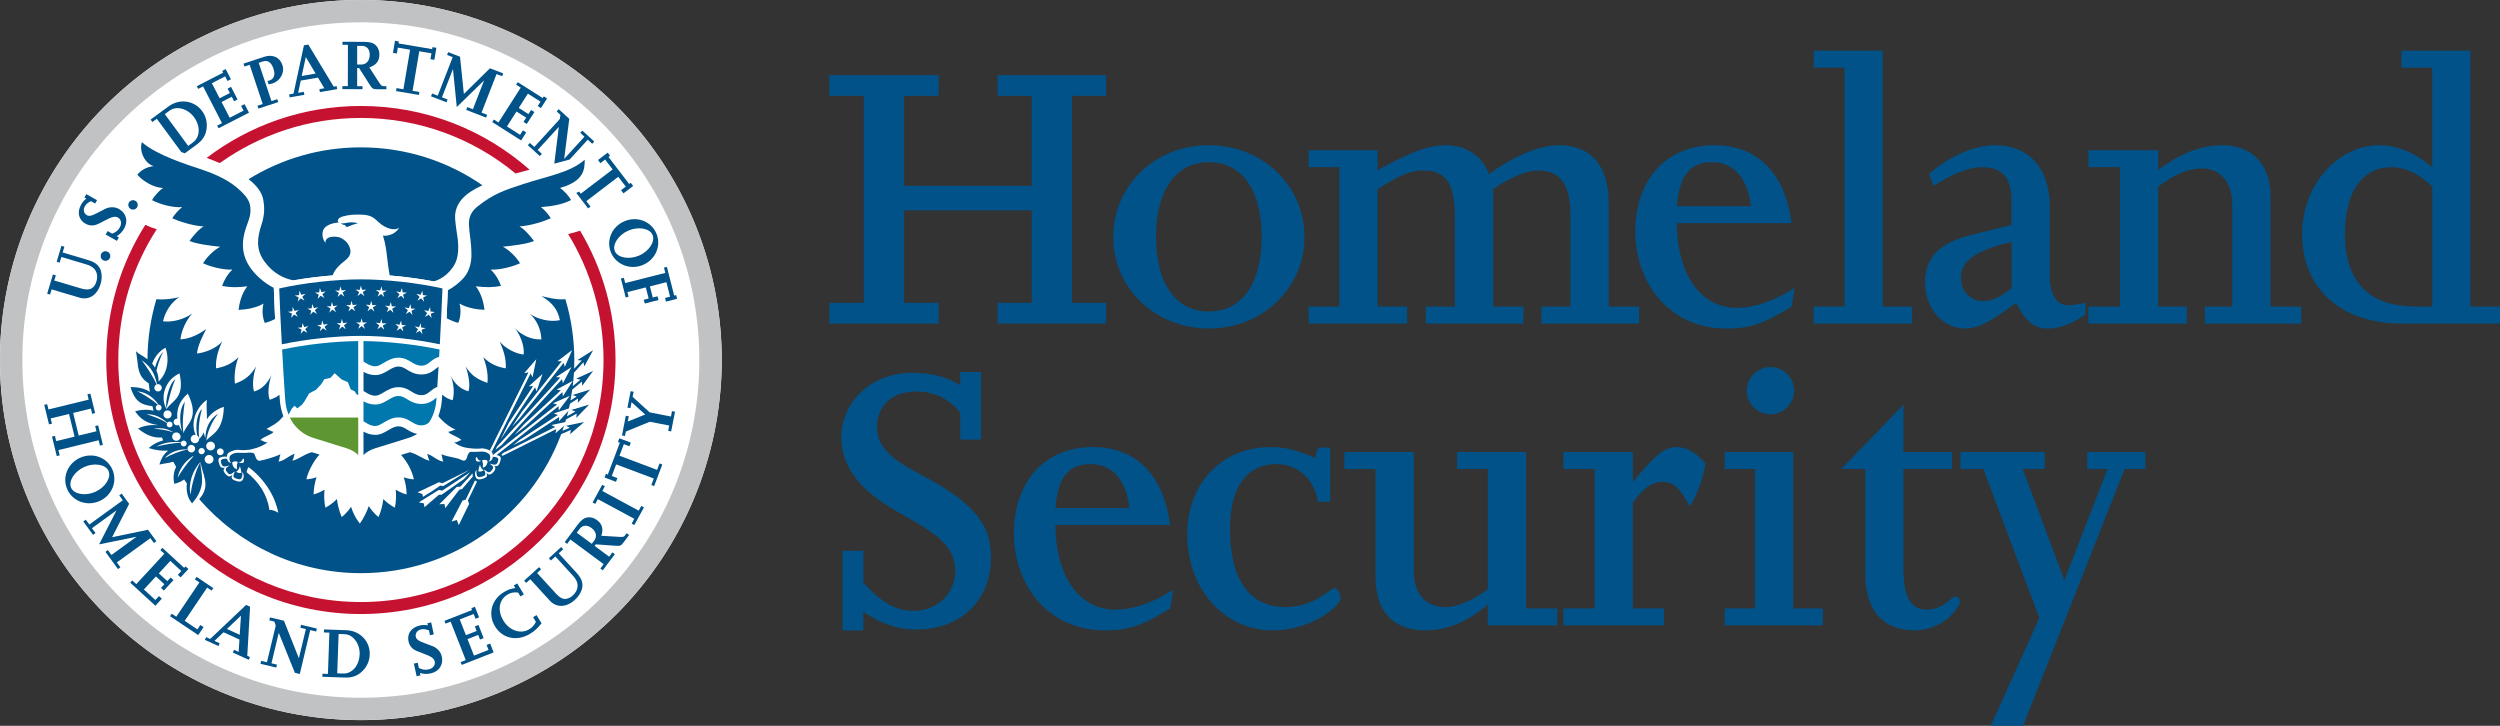 <svg width="124" height="36" viewBox="0 0 124 36" fill="none" xmlns="http://www.w3.org/2000/svg">
<rect x="0" y="0" width="124" height="36" fill="#333333" stroke="none"/>
<g clip-path="url(#clip0_15_125)">
<path d="M24.706 34.372C33.848 30.621 38.21 20.186 34.45 11.065C30.69 1.944 20.231 -2.408 11.089 1.344C1.947 5.095 -2.415 15.53 1.345 24.651C5.105 33.771 15.565 38.124 24.706 34.372Z" fill="white"/>
<path d="M28.773 11.441C28.573 11.51 28.373 11.566 28.178 11.607C29.292 13.427 29.935 15.567 29.935 17.856C29.935 24.486 24.548 29.861 17.901 29.861C11.256 29.861 5.868 24.486 5.868 17.856C5.868 15.467 6.568 13.24 7.774 11.37C7.582 11.314 7.394 11.241 7.207 11.153C5.981 13.094 5.272 15.393 5.272 17.856C5.272 24.814 10.927 30.456 17.901 30.456C24.876 30.456 30.53 24.814 30.53 17.856C30.53 15.514 29.889 13.32 28.773 11.441Z" fill="#C41230"/>
<path d="M10.905 8.087C12.877 6.68 15.293 5.85 17.901 5.85C20.815 5.85 23.489 6.884 25.57 8.604C25.805 8.537 26.034 8.477 26.268 8.417C24.04 6.45 21.11 5.256 17.901 5.256C15.025 5.256 12.371 6.216 10.248 7.833C10.348 7.869 10.45 7.906 10.552 7.946C10.673 7.993 10.791 8.04 10.905 8.087Z" fill="#C41230"/>
<path d="M17.898 7.62939e-06C8.014 7.62939e-06 0 7.994 0 17.857C0 27.72 8.014 35.714 17.898 35.714C27.784 35.714 35.797 27.72 35.797 17.857C35.797 7.994 27.784 7.62939e-06 17.898 7.62939e-06ZM17.898 34.609C8.626 34.609 1.108 27.109 1.108 17.857C1.108 8.606 8.626 1.107 17.898 1.107C27.17 1.107 34.687 8.607 34.687 17.857C34.688 27.109 27.171 34.609 17.898 34.609Z" fill="#C0C2C4"/>
<path d="M13.58 14.277C13.325 14.147 13.102 13.996 12.862 13.779C12.095 13.08 11.913 12.346 12.139 11.503C12.274 11.001 12.48 10.749 12.41 10.224C12.37 9.924 12.156 9.683 11.945 9.48C11.431 8.987 10.822 8.683 9.923 8.381C9.367 8.196 7.752 7.694 7.039 7.051C6.879 7.524 7.222 8.153 7.633 8.237C7.27 8.274 6.959 8.463 6.814 8.669C7.088 8.986 7.636 9.316 8.089 9.324C7.88 9.464 7.626 9.76 7.54 9.926C7.931 10.133 8.554 10.307 9.034 10.274C8.832 10.436 8.657 10.64 8.544 10.827C8.869 10.974 9.499 11.189 10.1 11.234C9.878 11.343 9.563 11.72 9.4 11.951C9.738 12.103 10.47 12.193 10.924 12.239C10.599 12.41 10.259 12.75 10.072 13.057C10.401 13.214 11.02 13.39 11.525 13.374C11.276 13.613 11.111 13.903 11.017 14.183C11.399 14.261 11.803 14.263 12.268 14.2C11.985 14.557 11.872 15.03 11.832 15.369C12.211 15.357 12.715 15.271 13.07 15.059C12.993 15.349 13.01 15.739 13.134 16.016C13.283 15.983 13.457 15.92 13.644 15.819C13.62 15.28 13.595 14.73 13.58 14.277Z" fill="#005288"/>
<path d="M29.002 7.919C28.289 8.563 27.15 8.734 25.953 9.13C25.05 9.427 24.491 9.6 23.684 10.243C23.454 10.426 23.235 10.694 23.259 11.157C23.286 11.671 23.371 11.893 23.384 12.611C23.394 13.123 23.216 13.536 23.001 13.779C22.774 14.036 22.477 14.26 22.212 14.399C22.197 14.836 22.177 15.274 22.152 15.784C22.34 15.886 22.581 15.981 22.729 16.014C22.854 15.739 22.871 15.347 22.794 15.057C23.149 15.27 23.653 15.356 24.032 15.367C23.992 15.029 23.879 14.556 23.596 14.199C24.061 14.261 24.465 14.259 24.847 14.181C24.753 13.901 24.588 13.61 24.339 13.373C24.844 13.389 25.464 13.214 25.794 13.056C25.606 12.749 25.267 12.409 24.942 12.237C25.395 12.191 26.147 12.104 26.485 11.953C26.322 11.721 25.985 11.341 25.765 11.231C26.366 11.187 26.996 10.973 27.321 10.824C27.207 10.637 27.032 10.433 26.832 10.271C27.394 10.234 27.934 10.13 28.325 9.923C28.239 9.757 27.984 9.46 27.777 9.321C28.981 8.987 29.001 8.386 29.002 7.919Z" fill="#005288"/>
<path d="M23.929 9.19C22.218 8.004 20.141 7.309 17.898 7.309C15.855 7.309 13.948 7.887 12.33 8.887C12.749 9.213 12.998 9.556 13.059 9.913C13.112 10.226 13.149 10.603 12.967 11.154C12.775 11.739 12.669 12.339 13.102 12.949C13.531 13.556 14.091 13.817 14.553 13.906C15.159 13.8 15.832 13.713 16.501 13.66C16.588 13.377 16.847 13.131 17.105 12.931C17.482 12.64 17.399 12.384 17.308 12.186C17.24 12.031 17.105 11.904 16.912 11.804C16.743 11.717 16.123 11.653 16.139 12.049C16.038 11.906 15.955 11.711 16.015 11.464C16.099 11.12 16.664 11.031 16.804 11.041C16.696 10.95 16.763 10.801 17.011 10.733C17.311 10.65 17.596 10.637 17.871 10.644C18.438 10.659 18.527 10.797 18.815 11.051C19.161 11.359 19.619 11.466 19.8 11.28C19.671 11.574 19.259 11.731 18.994 11.686C19.123 12.093 19.168 12.447 19.214 12.874C19.236 13.069 19.276 13.396 19.329 13.663C20.089 13.726 20.851 13.83 21.515 13.957C21.792 13.877 22.077 13.716 22.333 13.42C22.576 13.14 22.8 12.784 22.708 11.89C22.682 11.639 22.556 10.994 22.573 10.69C22.615 10.003 23.126 9.554 23.929 9.19Z" fill="#005288"/>
<path d="M16.9 11.074C17.005 11.153 17.067 11.163 17.102 11.156C17.105 11.174 17.14 11.2 17.148 11.207C17.171 11.227 17.183 11.246 17.19 11.267C17.237 11.247 17.363 11.196 17.479 11.154C17.596 11.113 17.757 11.066 17.757 11.066C17.254 10.96 17.178 11.111 16.9 11.074Z" fill="#005288"/>
<path d="M17.897 23.164H17.784C17.728 22.81 17.469 22.59 17.092 22.474C16.806 22.386 16.391 22.251 15.502 21.98C14.472 21.664 13.947 20.837 13.875 19.799C13.775 18.331 13.627 15.751 13.573 14.11C14.734 13.824 16.451 13.601 17.896 13.601C19.342 13.601 21.057 13.826 22.22 14.11C22.165 15.751 22.018 18.33 21.918 19.799C21.848 20.839 21.322 21.664 20.291 21.98C19.402 22.251 18.987 22.386 18.7 22.474C18.324 22.59 18.064 22.81 18.009 23.164H17.897Z" fill="white"/>
<path d="M17.602 19.416L17.392 19.311L17.256 18.956L16.946 18.821L16.6 18.511L16.393 18.739L16.086 18.81L15.922 19.07L15.673 19.333L15.335 19.511L15.102 19.906L14.97 20.08L14.742 20.257L14.617 20.124L14.482 20.253L14.313 20.564C14.224 20.333 14.17 20.151 14.143 19.779C14.092 19.089 14.042 18.223 13.994 17.336C15.135 17.09 16.587 16.927 17.767 16.917V19.606C17.712 19.573 17.658 19.549 17.602 19.416Z" fill="#0078AE"/>
<path d="M17.767 20.71H14.374C14.425 20.814 14.482 20.911 14.548 21.004C14.793 21.346 15.141 21.6 15.582 21.734C16.181 21.919 16.562 22.037 16.842 22.126L17.174 22.229C17.446 22.313 17.635 22.434 17.768 22.569V20.71H17.767Z" fill="#5E9732"/>
<path d="M21.349 19.403C21.442 19.329 21.548 19.241 21.69 19.19C21.71 18.874 21.73 18.537 21.752 18.187C21.715 18.211 21.674 18.243 21.627 18.281C21.465 18.411 21.263 18.574 20.908 18.574C20.575 18.574 20.358 18.443 20.185 18.336C20.044 18.249 19.93 18.18 19.766 18.18C19.582 18.18 19.425 18.274 19.257 18.374C19.078 18.481 18.874 18.604 18.623 18.604C18.367 18.604 18.181 18.527 18.03 18.443V19.393C18.065 19.413 18.098 19.433 18.131 19.453C18.282 19.546 18.414 19.627 18.623 19.627C18.752 19.627 18.881 19.55 19.031 19.46C19.233 19.34 19.461 19.204 19.766 19.204C20.055 19.204 20.247 19.321 20.416 19.424C20.567 19.519 20.698 19.599 20.908 19.599C21.107 19.599 21.215 19.511 21.349 19.403Z" fill="#005288"/>
<path d="M18.622 21.569C18.365 21.569 18.179 21.491 18.029 21.407V22.57C18.162 22.434 18.352 22.313 18.623 22.23L18.955 22.127C19.233 22.039 19.614 21.92 20.214 21.736C20.389 21.683 20.549 21.61 20.694 21.521C20.476 21.48 20.317 21.384 20.184 21.301C20.042 21.214 19.929 21.146 19.764 21.146C19.581 21.146 19.423 21.24 19.256 21.34C19.076 21.446 18.872 21.569 18.622 21.569Z" fill="#005288"/>
<path d="M21.349 17.941C21.461 17.851 21.593 17.744 21.78 17.703C21.788 17.581 21.795 17.459 21.802 17.336C20.661 17.091 19.209 16.929 18.029 16.917V17.933C18.063 17.953 18.096 17.973 18.129 17.993C18.281 18.086 18.413 18.167 18.622 18.167C18.75 18.167 18.879 18.09 19.03 18C19.232 17.88 19.459 17.743 19.764 17.743C20.053 17.743 20.245 17.861 20.414 17.964C20.566 18.057 20.696 18.137 20.907 18.137C21.107 18.137 21.215 18.05 21.349 17.941Z" fill="#0078AE"/>
<path d="M18.029 19.904V20.894C18.063 20.914 18.096 20.934 18.129 20.954C18.281 21.049 18.413 21.129 18.622 21.129C18.75 21.129 18.879 21.051 19.03 20.961C19.232 20.841 19.459 20.704 19.764 20.704C20.053 20.704 20.245 20.823 20.414 20.926C20.566 21.019 20.696 21.099 20.907 21.099C21.069 21.099 21.17 21.041 21.276 20.961C21.494 20.64 21.62 20.241 21.651 19.777C21.653 19.757 21.654 19.737 21.656 19.719C21.646 19.726 21.637 19.733 21.627 19.741C21.465 19.871 21.263 20.036 20.908 20.036C20.575 20.036 20.358 19.904 20.185 19.797C20.044 19.709 19.93 19.64 19.766 19.64C19.582 19.64 19.425 19.734 19.257 19.834C19.078 19.941 18.874 20.063 18.623 20.063C18.365 20.066 18.179 19.989 18.029 19.904Z" fill="#0078AE"/>
<path d="M13.979 17.077C13.925 16.089 13.878 15.093 13.849 14.307C15.052 14.034 16.646 13.856 17.897 13.856C19.148 13.856 20.744 14.034 21.945 14.307C21.916 15.093 21.869 16.089 21.815 17.077C20.682 16.837 19.183 16.66 17.897 16.66C16.611 16.66 15.114 16.837 13.979 17.077Z" fill="#005288"/>
<path d="M14.77 14.961L14.814 14.749L14.617 14.659L14.832 14.636L14.854 14.42L14.942 14.619L15.154 14.574L14.993 14.72L15.101 14.91L14.913 14.799L14.77 14.961Z" fill="white"/>
<path d="M16.09 14.786L15.907 14.669L15.755 14.824L15.809 14.613L15.616 14.514L15.832 14.501L15.864 14.286L15.944 14.489L16.156 14.454L15.99 14.593L16.09 14.786Z" fill="white"/>
<path d="M17.081 14.71L16.905 14.583L16.746 14.73L16.81 14.523L16.621 14.414L16.837 14.413L16.881 14.199L16.949 14.406L17.164 14.381L16.991 14.511L17.081 14.71Z" fill="white"/>
<path d="M18.07 14.689L17.901 14.551L17.734 14.689L17.811 14.484L17.631 14.366L17.845 14.377L17.901 14.167L17.959 14.377L18.173 14.366L17.993 14.484L18.07 14.689Z" fill="white"/>
<path d="M20.89 14.8L20.702 14.91L20.811 14.721L20.65 14.576L20.861 14.62L20.95 14.421L20.973 14.637L21.187 14.66L20.99 14.75L21.034 14.963L20.89 14.8Z" fill="white"/>
<path d="M19.813 14.593L19.645 14.454L19.859 14.49L19.937 14.286L19.97 14.501L20.185 14.514L19.992 14.613L20.048 14.824L19.894 14.669L19.713 14.787L19.813 14.593Z" fill="white"/>
<path d="M18.813 14.511L18.64 14.381L18.855 14.406L18.924 14.2L18.967 14.413L19.183 14.416L18.995 14.523L19.06 14.731L18.901 14.583L18.725 14.711L18.813 14.511Z" fill="white"/>
<path d="M14.913 16.56L14.96 16.347L14.763 16.257L14.977 16.236L15.002 16.02L15.089 16.219L15.3 16.177L15.138 16.321L15.245 16.511L15.059 16.4L14.913 16.56Z" fill="white"/>
<path d="M16.197 16.399L16.017 16.279L15.864 16.433L15.92 16.223L15.726 16.123L15.943 16.111L15.977 15.896L16.054 16.1L16.268 16.067L16.1 16.204L16.197 16.399Z" fill="white"/>
<path d="M17.15 16.33L16.975 16.201L16.815 16.349L16.88 16.14L16.693 16.033L16.909 16.031L16.953 15.817L17.021 16.024L17.236 16.001L17.061 16.13L17.15 16.33Z" fill="white"/>
<path d="M18.103 16.313L17.934 16.174L17.767 16.313L17.844 16.109L17.664 15.989L17.878 16L17.934 15.79L17.991 16L18.206 15.989L18.024 16.109L18.103 16.313Z" fill="white"/>
<path d="M20.811 16.411L20.625 16.521L20.732 16.331L20.572 16.187L20.782 16.23L20.87 16.031L20.892 16.247L21.109 16.27L20.911 16.36L20.957 16.573L20.811 16.411Z" fill="white"/>
<path d="M19.771 16.211L19.604 16.074L19.817 16.107L19.894 15.904L19.929 16.12L20.144 16.131L19.95 16.231L20.006 16.441L19.854 16.287L19.671 16.406L19.771 16.211Z" fill="white"/>
<path d="M18.809 16.134L18.636 16.004L18.851 16.029L18.919 15.821L18.962 16.036L19.178 16.039L18.989 16.146L19.055 16.354L18.895 16.206L18.719 16.333L18.809 16.134Z" fill="white"/>
<path d="M15.387 15.616L15.437 15.404L15.242 15.309L15.459 15.293L15.487 15.077L15.569 15.279L15.782 15.241L15.618 15.381L15.719 15.574L15.536 15.459L15.387 15.616Z" fill="white"/>
<path d="M14.439 15.766L14.482 15.553L14.283 15.464L14.499 15.44L14.519 15.223L14.609 15.421L14.82 15.376L14.661 15.523L14.77 15.711L14.582 15.603L14.439 15.766Z" fill="white"/>
<path d="M16.669 15.483L16.489 15.36L16.333 15.51L16.394 15.301L16.203 15.197L16.419 15.19L16.458 14.976L16.531 15.181L16.746 15.153L16.574 15.286L16.669 15.483Z" fill="white"/>
<path d="M17.616 15.437L17.445 15.306L17.281 15.449L17.352 15.243L17.167 15.13L17.383 15.133L17.432 14.921L17.495 15.13L17.709 15.111L17.532 15.237L17.616 15.437Z" fill="white"/>
<path d="M18.566 15.45L18.403 15.307L18.229 15.439L18.314 15.237L18.138 15.111L18.352 15.13L18.416 14.923L18.464 15.134L18.68 15.13L18.496 15.243L18.566 15.45Z" fill="white"/>
<path d="M21.266 15.61L21.076 15.717L21.188 15.529L21.032 15.38L21.241 15.429L21.334 15.231L21.351 15.449L21.566 15.476L21.367 15.561L21.407 15.776L21.266 15.61Z" fill="white"/>
<path d="M20.231 15.387L20.065 15.247L20.278 15.286L20.361 15.083L20.39 15.3L20.605 15.316L20.41 15.411L20.46 15.623L20.311 15.464L20.127 15.58L20.231 15.387Z" fill="white"/>
<path d="M19.272 15.29L19.101 15.156L19.316 15.186L19.389 14.98L19.428 15.194L19.644 15.201L19.454 15.306L19.514 15.516L19.358 15.363L19.179 15.487L19.272 15.29Z" fill="white"/>
<path d="M29.279 19.32L28.404 19.589L28.602 19.669L28.295 19.863C28.329 19.684 28.358 19.506 28.384 19.324L28.865 18.923L28.877 19.136L29.418 18.399L28.584 18.78L28.791 18.834L28.407 19.154C28.434 18.934 28.454 18.711 28.467 18.487L28.941 17.964L28.981 18.173L29.418 17.37L28.643 17.859L28.855 17.884L28.477 18.289C28.483 18.15 28.486 18.01 28.486 17.87C28.486 16.817 28.331 15.8 28.043 14.84C27.563 14.884 27.084 14.731 26.853 14.687C27.468 15.046 27.679 15.434 27.77 15.88C27.279 15.99 26.623 15.829 26.265 15.549C26.617 15.856 26.837 16.337 26.853 16.834C26.346 16.86 25.88 16.623 25.536 16.28C25.756 16.524 26.036 17.146 25.97 17.586C25.547 17.541 25.049 17.266 24.78 16.936C25.003 17.43 25.111 17.829 25.085 18.271C24.664 18.193 24.346 18.074 23.969 17.717C24.151 18.167 24.217 18.62 24.177 18.993C23.692 18.821 23.369 18.63 23.096 18.173C23.241 18.574 23.337 19.103 23.235 19.41C22.824 19.287 22.553 19.041 22.34 18.623C22.55 19.067 22.525 19.583 22.453 19.851C22.281 19.817 22.056 19.699 21.936 19.567C21.93 19.647 21.926 19.726 21.92 19.801C21.9 20.101 21.84 20.383 21.743 20.641C21.776 20.68 21.856 20.774 21.86 20.779C22.076 21.01 22.372 21.23 22.605 21.304C22.505 21.319 22.366 21.406 22.227 21.42C22.381 21.594 22.695 21.633 22.89 21.831C22.738 21.849 22.702 21.959 22.52 21.939C22.87 22.207 23.189 22.217 23.368 22.239C23.44 22.247 23.674 22.269 23.823 22.246C24.034 22.213 24.252 22.319 24.337 22.367C24.466 22.443 24.459 22.62 24.435 22.71C24.419 22.764 24.396 22.829 24.299 22.879C24.243 22.894 24.209 22.899 24.263 22.857C24.314 22.82 24.36 22.594 24.243 22.507C24.157 22.444 24.037 22.393 23.895 22.399C23.738 22.406 23.495 22.42 23.38 22.409C23.272 22.397 23.206 22.539 23.191 22.597C23.152 22.737 23.109 22.911 22.906 22.824C22.656 22.681 22.3 22.693 21.892 22.53C21.951 22.656 21.925 22.763 21.988 22.903C21.624 22.814 21.532 22.63 21.186 22.509C21.243 22.636 21.227 22.733 21.306 22.851C21.014 22.8 20.742 22.539 20.335 22.43C20.323 22.434 20.311 22.437 20.298 22.441C20.151 22.486 20.016 22.529 19.893 22.566C20.181 22.891 20.418 23.29 20.529 23.773C20.529 23.773 20.327 23.779 20.026 23.674C20.112 23.937 20.165 24.22 20.169 24.523C20.169 24.523 19.942 24.481 19.629 24.289C19.657 24.574 19.647 24.871 19.588 25.177C19.588 25.177 19.325 25.07 19.014 24.753C18.978 25.049 18.904 25.349 18.776 25.644C18.776 25.644 18.537 25.481 18.291 25.101C18.189 25.397 18.046 25.689 17.851 25.966C17.851 25.966 17.589 25.691 17.412 25.137C17.174 25.491 16.949 25.644 16.949 25.644C16.822 25.347 16.747 25.047 16.711 24.753C16.401 25.069 16.137 25.177 16.137 25.177C16.077 24.871 16.067 24.573 16.094 24.287C15.782 24.48 15.554 24.521 15.554 24.521C15.56 24.22 15.613 23.937 15.699 23.673C15.398 23.777 15.196 23.771 15.196 23.771C15.309 23.279 15.633 22.773 15.849 22.546C15.743 22.513 15.629 22.477 15.506 22.44C15.493 22.436 15.481 22.433 15.468 22.429C15.062 22.537 14.79 22.799 14.498 22.85C14.575 22.73 14.559 22.633 14.617 22.507C14.27 22.629 14.178 22.813 13.816 22.901C13.878 22.761 13.853 22.654 13.912 22.529C13.575 22.693 13.113 22.807 12.908 22.85C12.683 22.897 12.669 22.561 12.595 22.487C12.562 22.454 12.381 22.44 12.305 22.453C12.194 22.471 11.975 22.463 11.811 22.459C11.648 22.456 11.537 22.504 11.451 22.569C11.332 22.656 11.388 22.89 11.439 22.929C11.495 22.97 11.461 22.966 11.405 22.95C11.307 22.9 11.284 22.836 11.269 22.781C11.244 22.691 11.236 22.514 11.366 22.439C11.451 22.39 11.668 22.284 11.879 22.317C12.028 22.34 12.262 22.319 12.334 22.31C12.406 22.303 12.933 22.206 13.28 21.937C13.099 21.957 13.062 21.849 12.91 21.83C13.104 21.633 13.418 21.594 13.573 21.419C13.434 21.403 13.312 21.293 13.212 21.277C13.518 21.106 13.723 21.007 13.939 20.776C13.942 20.771 14.022 20.681 14.055 20.643C13.956 20.384 13.896 20.101 13.876 19.8C13.872 19.727 13.866 19.651 13.86 19.574C13.785 19.657 13.63 19.741 13.378 19.831C13.261 19.547 13.318 19.014 13.467 18.604C13.253 19.023 13.011 19.296 12.6 19.419C12.5 19.111 12.559 18.574 12.704 18.173C12.43 18.629 12.138 18.86 11.652 19.03C11.612 18.657 11.651 18.167 11.83 17.716C11.455 18.074 11.136 18.191 10.716 18.27C10.689 17.827 10.798 17.429 11.021 16.934C10.752 17.264 10.192 17.49 9.77 17.534C9.801 17.151 10.07 16.627 10.228 16.319C9.83 16.604 9.406 16.807 8.948 16.833C9.005 16.399 9.201 15.927 9.536 15.547C9.142 15.839 8.538 15.997 8.084 15.936C8.195 15.459 8.488 14.993 8.886 14.744C8.656 14.789 8.237 14.884 7.758 14.84C7.474 15.786 7.32 16.786 7.315 17.821C7.075 17.633 6.909 17.586 6.744 17.423C6.776 17.647 6.804 17.769 6.83 18.047C6.874 18.546 7.063 18.831 7.377 19.011C7.393 19.154 7.41 19.294 7.431 19.436C7.199 19.287 6.887 19.194 6.475 19.2C6.725 20.013 7.083 20.073 7.563 20.15C7.579 20.224 7.596 20.299 7.615 20.371C7.36 20.306 7.053 20.304 6.704 20.4C6.945 20.773 7.28 21 7.814 21.08C7.815 21.083 7.815 21.086 7.817 21.089C7.487 21.061 7.132 21.11 6.849 21.254C7.254 21.603 7.652 21.734 8.031 21.696C8.05 21.746 8.07 21.794 8.091 21.844C7.791 21.924 7.527 22.08 7.378 22.224C7.695 22.324 8.018 22.377 8.312 22.346C8.315 22.353 8.319 22.36 8.322 22.367C8.15 22.499 8 22.71 7.908 23.043C8.133 22.986 8.363 22.97 8.594 22.904C8.64 22.989 8.689 23.073 8.737 23.157C8.616 23.387 8.574 23.677 8.646 23.999C8.839 23.954 8.999 23.879 9.131 23.781C9.177 23.849 9.223 23.914 9.27 23.98C9.221 24.349 9.307 24.72 9.528 24.966C9.616 24.866 9.687 24.77 9.748 24.677C10.225 23.95 9.937 23.427 9.947 22.956C9.951 22.946 9.954 22.937 9.959 22.926C9.997 23.487 10.487 24.041 9.913 24.719C9.901 24.731 9.891 24.743 9.881 24.756C11.823 27.004 14.695 28.429 17.904 28.429C22.459 28.429 26.341 25.559 27.834 21.533L28.315 21.324L28.279 21.533L28.972 20.934L28.075 21.119L28.265 21.217L27.894 21.369C27.96 21.183 28.02 20.994 28.076 20.804L28.603 20.514L28.586 20.726L29.222 20.067L28.345 20.333L28.543 20.414L28.122 20.646C28.178 20.44 28.228 20.231 28.272 20.02L28.673 19.766L28.656 19.977L29.279 19.32Z" fill="#005288"/>
<path d="M12.326 23.166C13.188 23.813 13.676 24.711 13.802 25.434C13.693 25.356 13.49 25.273 13.365 25.297C13.254 24.534 12.854 23.917 12.227 23.416C12.253 23.3 12.291 23.22 12.326 23.166Z" fill="white"/>
<path d="M11.665 23.839C11.87 23.919 11.973 23.889 12.025 23.817C12.135 23.661 12.082 23.457 12.012 23.421C12.028 23.484 12.025 23.55 12.011 23.624C11.999 23.684 11.969 23.784 11.856 23.771C11.796 23.764 11.684 23.736 11.618 23.69C11.571 23.659 11.572 23.577 11.598 23.509C11.611 23.474 11.627 23.426 11.67 23.391C11.6 23.407 11.558 23.444 11.504 23.487C11.449 23.53 11.368 23.539 11.322 23.487C11.263 23.424 11.229 23.376 11.209 23.333C11.16 23.221 11.303 23.14 11.386 23.097C11.243 23.099 11.217 23.153 11.101 23.133C10.985 23.113 10.955 22.926 10.955 22.864C10.955 22.819 11.011 22.776 11.08 22.76C11.143 22.746 11.22 22.751 11.263 22.756C11.257 22.727 11.253 22.691 11.255 22.654C11.137 22.627 10.911 22.667 10.868 22.731C10.813 22.813 10.826 22.857 10.871 23.001C10.914 23.141 10.947 23.191 11.038 23.204C11.064 23.207 11.111 23.214 11.166 23.194C11.137 23.213 11.117 23.227 11.103 23.264C11.087 23.301 11.063 23.364 11.173 23.497C11.27 23.613 11.365 23.659 11.445 23.614C11.491 23.589 11.507 23.561 11.528 23.539C11.515 23.569 11.502 23.603 11.495 23.637C11.471 23.753 11.558 23.797 11.665 23.839Z" fill="white"/>
<path d="M11.515 22.944C11.574 22.871 11.716 22.863 11.796 22.913C11.741 23.016 11.736 23.187 11.767 23.271C11.564 23.239 11.528 23.046 11.515 22.944Z" fill="white"/>
<path d="M11.833 22.933C11.952 22.924 11.996 22.866 12.018 22.807C12.039 22.75 12.104 22.714 12.105 22.801C12.107 22.889 12.107 22.927 12.056 22.951C12.008 22.976 11.92 22.983 11.833 22.933Z" fill="white"/>
<path d="M11.895 23.121C11.883 23.186 11.86 23.246 11.82 23.303C11.79 23.347 11.746 23.374 11.714 23.401C11.768 23.443 11.847 23.467 11.912 23.464C11.976 23.461 11.979 23.451 11.975 23.427C11.962 23.317 11.92 23.164 11.895 23.121Z" fill="white"/>
<path d="M23.907 22.839C23.963 22.94 23.965 23.113 23.937 23.197C24.14 23.164 24.176 22.973 24.189 22.87C24.129 22.797 23.988 22.789 23.907 22.839Z" fill="white"/>
<path d="M23.869 22.859C23.749 22.85 23.706 22.791 23.685 22.733C23.662 22.676 23.599 22.64 23.597 22.727C23.596 22.814 23.596 22.853 23.645 22.877C23.695 22.901 23.785 22.91 23.869 22.859Z" fill="white"/>
<path d="M23.882 23.229C23.844 23.171 23.819 23.111 23.808 23.047C23.783 23.09 23.742 23.244 23.726 23.353C23.722 23.377 23.725 23.387 23.791 23.39C23.855 23.393 23.934 23.37 23.988 23.327C23.957 23.301 23.914 23.273 23.882 23.229Z" fill="white"/>
<path d="M27.426 20.003L27.632 20.059L24.534 22.501L24.461 22.559C24.456 22.559 24.452 22.56 24.446 22.56C24.449 22.596 24.446 22.631 24.441 22.661C24.485 22.66 24.544 22.66 24.595 22.673C24.663 22.69 24.717 22.736 24.716 22.78C24.714 22.841 24.68 23.027 24.564 23.044C24.446 23.061 24.424 23.006 24.279 23C24.36 23.046 24.502 23.131 24.449 23.241C24.429 23.284 24.392 23.33 24.333 23.393C24.286 23.441 24.204 23.431 24.151 23.387C24.097 23.343 24.057 23.306 23.988 23.287C24.03 23.323 24.044 23.373 24.055 23.407C24.08 23.476 24.078 23.557 24.03 23.589C23.962 23.631 23.851 23.657 23.789 23.663C23.676 23.673 23.647 23.573 23.637 23.511C23.626 23.437 23.625 23.37 23.642 23.309C23.572 23.343 23.513 23.546 23.617 23.704C23.666 23.777 23.768 23.81 23.977 23.736C24.087 23.697 24.174 23.654 24.156 23.54C24.15 23.506 24.137 23.471 24.126 23.441C24.147 23.464 24.162 23.493 24.206 23.519C24.285 23.564 24.379 23.523 24.481 23.409C24.594 23.28 24.571 23.214 24.558 23.177C24.545 23.14 24.525 23.124 24.498 23.106C24.552 23.127 24.6 23.121 24.625 23.119C24.717 23.107 24.751 23.059 24.799 22.92C24.847 22.776 24.862 22.734 24.809 22.65C24.787 22.616 24.713 22.586 24.63 22.57L27.705 20.149L27.714 20.361L28.265 19.631L27.426 20.003Z" fill="white"/>
<path d="M25.773 20.753L27.956 17.994L28.013 18.2L28.38 17.361L27.65 17.914L27.863 17.921L25.886 20.421C25.731 20.656 25.566 20.906 25.412 21.139L25.416 21.141C25.533 21.017 25.652 20.886 25.773 20.753Z" fill="white"/>
<path d="M25.513 21.573C25.697 21.429 25.888 21.279 26.075 21.13L27.893 19.45L27.919 19.661L28.41 18.889L27.604 19.323L27.813 19.363L25.989 21.05C25.824 21.231 25.663 21.407 25.513 21.573Z" fill="white"/>
<path d="M27.534 21.179L24.972 22.459C24.926 22.494 24.89 22.523 24.869 22.54C24.887 22.554 24.902 22.57 24.913 22.589C24.919 22.597 24.922 22.604 24.926 22.611L27.587 21.283L27.551 21.493L28.241 20.89L27.345 21.081L27.534 21.179Z" fill="white"/>
<path d="M23.662 23.884C23.623 23.871 23.59 23.853 23.561 23.826L23.103 24.774L23.106 24.776L22.939 24.831L22.396 25.869L22.658 25.789L22.754 26.046L23.268 24.994L23.208 24.824L23.662 23.884Z" fill="white"/>
<path d="M25.447 22.083C25.623 21.994 25.825 21.893 26.032 21.79L27.734 20.68L27.723 20.893L28.338 20.216L27.469 20.507L27.668 20.581L25.815 21.79C25.688 21.894 25.562 21.993 25.447 22.083Z" fill="white"/>
<path d="M23.453 23.631C23.44 23.581 23.436 23.529 23.44 23.476L22.831 24.137L22.652 24.151L22.637 24.167L21.79 25.011L21.83 25.01L21.828 25.013L21.837 25.009L22.047 24.999L22.084 25.206L22.785 24.286L22.92 24.257L23.453 23.631Z" fill="white"/>
<path d="M24.575 22.311C24.65 22.253 24.757 22.169 24.886 22.067L27.876 18.806L27.917 19.014L28.346 18.206L27.577 18.703L27.789 18.726L24.659 22.143C24.628 22.204 24.601 22.26 24.575 22.311Z" fill="white"/>
<path d="M21.901 24.541L23.015 23.759C23.142 23.62 23.282 23.467 23.331 23.414L21.939 24.331L21.941 24.334L21.767 24.299L21.666 24.361L20.772 24.917L21.023 24.969L21.053 25.157L21.773 24.537L21.901 24.541Z" fill="white"/>
<path d="M20.977 24.644L21.424 24.367L21.84 24.084L21.982 24.111C21.982 24.111 22.996 23.487 23.245 23.326C23.258 23.317 23.265 23.313 23.265 23.313C23.268 23.311 23.271 23.31 23.272 23.307L21.941 23.97L21.772 23.917L20.712 24.419L20.951 24.506L20.977 24.644Z" fill="white"/>
<path d="M26 18.507L26.211 18.47L24.296 22.339C24.312 22.346 24.325 22.354 24.336 22.36C24.359 22.373 24.378 22.39 24.392 22.407L26.317 18.521L26.415 18.71L26.602 17.814L26 18.507Z" fill="white"/>
<path d="M26.229 19.16L26.443 19.149L25.24 20.969C25.099 21.253 24.962 21.53 24.842 21.773C24.848 21.766 24.855 21.759 24.86 21.751L26.54 19.211L26.614 19.411L26.909 18.546L26.229 19.16Z" fill="white"/>
<path d="M8.617 21.451C8.644 21.454 8.638 21.453 8.607 21.443C8.288 21.264 8.061 21.204 7.622 21.263C8.034 21.294 8.323 21.35 8.617 21.451Z" fill="white"/>
<path d="M8.813 23.696C8.86 23.39 9.064 23.024 9.362 22.779C9.571 22.606 9.688 22.543 9.515 22.724C9.25 23.003 8.944 23.45 8.813 23.696Z" fill="white"/>
<path d="M9.466 24.53C9.352 24.243 9.452 23.78 9.576 23.479C9.662 23.27 9.877 22.953 9.943 22.923C9.707 23.287 9.453 24.253 9.466 24.53Z" fill="white"/>
<path d="M8.508 20.516C8.487 20.407 8.379 20.337 8.27 20.359C8.162 20.38 8.09 20.486 8.113 20.596C8.134 20.704 8.242 20.776 8.351 20.753C8.459 20.731 8.531 20.626 8.508 20.516Z" fill="white"/>
<path d="M10.264 20.793C10.271 20.491 10.225 20.181 10.261 19.83C9.659 20.267 9.455 21.034 9.704 21.57C9.679 21.566 9.654 21.566 9.626 21.57C9.513 21.593 9.44 21.703 9.463 21.816C9.486 21.929 9.596 22.001 9.709 21.979C9.823 21.956 9.896 21.846 9.873 21.734C9.861 21.677 9.827 21.63 9.783 21.601C9.682 21.127 9.765 20.536 10.014 20.286C9.937 20.583 9.795 21.204 9.887 21.777C9.984 21.666 10.057 21.557 10.113 21.45C10.125 21.54 10.146 21.634 10.185 21.731C10.198 21.276 10.351 20.824 10.825 20.51C10.477 20.95 10.278 21.464 10.236 21.85C10.49 21.53 11.064 21.434 11.104 20.181C10.811 20.267 10.463 20.479 10.264 20.793Z" fill="white"/>
<path d="M10.66 22.081C10.636 21.963 10.521 21.886 10.402 21.91C10.284 21.934 10.208 22.049 10.232 22.167C10.256 22.284 10.371 22.361 10.488 22.337C10.607 22.313 10.683 22.197 10.66 22.081Z" fill="white"/>
<path d="M10.585 22.74C10.56 22.621 10.446 22.544 10.327 22.569C10.209 22.593 10.132 22.707 10.156 22.826C10.179 22.943 10.295 23.02 10.413 22.996C10.531 22.973 10.607 22.857 10.585 22.74Z" fill="white"/>
<path d="M9.317 19.523C8.875 19.893 8.75 20.357 8.797 20.764C8.78 20.763 8.763 20.763 8.746 20.766C8.654 20.784 8.594 20.874 8.613 20.964C8.631 21.056 8.72 21.116 8.812 21.097C8.833 21.093 8.852 21.084 8.869 21.074C8.911 21.193 8.966 21.301 9.031 21.396C8.991 21.259 8.962 21.106 8.948 20.951C8.949 20.934 8.951 20.917 8.946 20.9C8.945 20.896 8.944 20.893 8.944 20.889C8.921 20.541 8.974 20.183 9.167 19.926C9.107 20.304 9.017 21.036 9.102 21.49C9.231 21.006 9.929 20.791 9.317 19.523Z" fill="white"/>
<path d="M11.094 22.376C11.075 22.284 10.987 22.224 10.894 22.243C10.802 22.261 10.742 22.351 10.761 22.443C10.779 22.534 10.869 22.594 10.961 22.576C11.053 22.557 11.111 22.467 11.094 22.376Z" fill="white"/>
<path d="M10.153 22.344C10.136 22.26 10.055 22.206 9.97 22.223C9.886 22.24 9.831 22.321 9.847 22.406C9.864 22.49 9.947 22.546 10.03 22.529C10.118 22.511 10.171 22.429 10.153 22.344Z" fill="white"/>
<path d="M8.013 20.196C8.001 20.126 7.94 20.076 7.871 20.076C7.652 19.78 7.336 19.463 6.809 19.407C7.098 19.544 7.532 19.81 7.832 20.08C7.761 20.099 7.714 20.169 7.726 20.243C7.741 20.321 7.815 20.374 7.894 20.361C7.974 20.349 8.027 20.274 8.013 20.196Z" fill="white"/>
<path d="M8.02 19.199C8 19.099 7.904 19.036 7.804 19.056C7.8 19.057 7.795 19.059 7.791 19.06C7.671 18.594 7.556 18.231 7.025 17.867C7.291 18.207 7.598 18.701 7.769 19.066C7.689 19.099 7.642 19.183 7.659 19.271C7.679 19.37 7.777 19.434 7.875 19.414C7.976 19.394 8.04 19.297 8.02 19.199Z" fill="white"/>
<path d="M8.557 21.03C8.544 20.951 8.47 20.899 8.389 20.913C8.351 20.92 8.319 20.941 8.298 20.969C7.828 20.556 7.506 20.553 7.258 20.541C7.407 20.594 7.944 20.749 8.285 20.989C8.271 21.016 8.265 21.046 8.271 21.079C8.284 21.159 8.359 21.21 8.438 21.197C8.518 21.184 8.571 21.11 8.557 21.03Z" fill="white"/>
<path d="M8.952 21.616C8.929 21.503 8.819 21.43 8.706 21.453C8.593 21.476 8.52 21.586 8.543 21.699C8.565 21.811 8.676 21.884 8.789 21.861C8.902 21.837 8.975 21.727 8.952 21.616Z" fill="white"/>
<path d="M9.256 21.974C9.243 21.896 9.167 21.843 9.088 21.857C9.04 21.864 8.999 21.897 8.981 21.94C8.573 21.886 8.127 21.943 7.755 22.15C8.175 22.053 8.613 21.964 8.972 21.963H8.974C8.968 21.981 8.966 22.003 8.971 22.023C8.985 22.101 9.06 22.154 9.138 22.141C9.216 22.127 9.269 22.051 9.256 21.974Z" fill="white"/>
<path d="M9.675 22.219C9.654 22.117 9.555 22.05 9.452 22.07C9.35 22.09 9.284 22.19 9.304 22.29C9.3 22.29 9.296 22.289 9.291 22.289C8.989 22.277 8.485 22.357 8.177 22.721C8.494 22.536 8.998 22.344 9.3 22.303C9.303 22.303 9.306 22.303 9.309 22.303C9.334 22.397 9.429 22.459 9.528 22.439C9.629 22.419 9.695 22.32 9.675 22.219Z" fill="white"/>
<path d="M31.163 11.439C31.656 11.223 32.221 11.321 32.365 11.647C32.508 11.977 32.199 12.459 31.706 12.673C31.209 12.89 30.643 12.791 30.499 12.463C30.357 12.137 30.666 11.656 31.163 11.439ZM31.908 13.133C32.532 12.86 32.814 12.166 32.551 11.566C32.287 10.966 31.584 10.706 30.961 10.979C30.337 11.251 30.049 11.944 30.313 12.544C30.576 13.143 31.284 13.406 31.908 13.133Z" fill="#005288"/>
<path d="M31.036 14.754L30.797 13.816L30.943 13.779L31.009 14.04L33 13.536L32.933 13.276L33.078 13.239L33.44 14.66L33.536 14.634L33.583 14.821L33.033 14.96L32.986 14.777L33.235 14.714L33.053 13.997L32.237 14.204L32.377 14.756L32.612 14.696L32.662 14.881L31.982 15.054L31.931 14.869L32.173 14.807L32.032 14.256L31.119 14.487L31.177 14.717L31.036 14.754Z" fill="#005288"/>
<path d="M3.193 12.237L3.107 12.523L4.393 12.906C4.78 13.02 4.981 13.226 5.032 13.557C5.054 13.727 5.043 13.906 4.99 14.083C4.825 14.634 4.414 14.903 3.942 14.763L2.56 14.353L2.483 14.611L2.34 14.569L2.626 13.614L2.769 13.657L2.692 13.913L3.966 14.291C4.311 14.394 4.487 14.38 4.632 14.233C4.698 14.163 4.751 14.071 4.781 13.969C4.903 13.56 4.732 13.249 4.314 13.124L3.043 12.746L2.958 13.029L2.811 12.984L3.047 12.193L3.193 12.237Z" fill="#005288"/>
<path d="M5.452 12.791C5.401 12.913 5.262 12.97 5.14 12.919C5.019 12.867 4.961 12.729 5.013 12.607C5.064 12.486 5.203 12.429 5.325 12.48C5.445 12.529 5.503 12.669 5.452 12.791Z" fill="#005288"/>
<path d="M5.896 11.776L5.8 11.947L5.24 11.633L5.336 11.461L5.565 11.59C5.756 11.513 5.856 11.43 5.942 11.279C6.051 11.086 6.014 10.883 5.852 10.791C5.712 10.713 5.563 10.747 5.213 10.931C4.85 11.127 4.797 11.147 4.658 11.174C4.523 11.201 4.377 11.171 4.24 11.096C3.897 10.904 3.811 10.526 4.025 10.147C4.094 10.026 4.167 9.94 4.281 9.85L4.188 9.797L4.283 9.63L4.814 9.929L4.719 10.096L4.504 9.976C4.347 10.059 4.268 10.124 4.204 10.24C4.114 10.401 4.158 10.59 4.304 10.671C4.429 10.741 4.546 10.713 4.904 10.523C5.077 10.433 5.185 10.374 5.229 10.354C5.319 10.311 5.424 10.284 5.538 10.279C5.667 10.273 5.786 10.303 5.908 10.371C6.261 10.57 6.366 10.967 6.161 11.33C6.059 11.51 5.949 11.62 5.785 11.714L5.896 11.776Z" fill="#005288"/>
<path d="M6.831 10.163C6.831 10.293 6.728 10.396 6.598 10.396C6.468 10.396 6.364 10.293 6.364 10.163C6.364 10.033 6.468 9.93 6.598 9.93C6.728 9.931 6.831 10.034 6.831 10.163Z" fill="#005288"/>
<path d="M12.35 5.587L10.841 6.363L10.772 6.23L11.012 6.107L10.072 4.284L9.831 4.409L9.762 4.276L11.068 3.604L11.024 3.516L11.194 3.427L11.454 3.93L11.286 4.017L11.168 3.789L10.508 4.127L10.894 4.874L11.4 4.613L11.289 4.399L11.459 4.307L11.781 4.93L11.611 5.021L11.496 4.8L10.99 5.06L11.393 5.841L12.081 5.487L11.959 5.253L12.129 5.166L12.35 5.587Z" fill="#005288"/>
<path d="M13.802 5.063L12.819 5.387L12.772 5.244L13.03 5.16L12.383 3.214L12.125 3.299L12.078 3.157L13.103 2.817C13.522 2.679 13.882 2.841 14.009 3.23C14.131 3.599 13.908 4.01 13.511 4.14C13.454 4.159 13.415 4.167 13.322 4.18L13.268 4.014C13.315 4.01 13.332 4.004 13.362 3.994C13.593 3.919 13.666 3.71 13.565 3.41C13.461 3.093 13.28 2.969 13.036 3.049L12.832 3.116L13.464 5.014L13.752 4.919L13.802 5.063Z" fill="#005288"/>
<path d="M14.964 3.769L15.168 2.83L15.655 3.649L14.964 3.769ZM16.7 4.273L16.552 4.299L15.291 2.21L15.076 2.247L14.559 4.644L14.342 4.681L14.367 4.829L15.095 4.703L15.069 4.556L14.788 4.604L14.917 3.997L15.771 3.849L16.087 4.379L15.841 4.421L15.867 4.569L16.724 4.42L16.7 4.273Z" fill="#005288"/>
<path d="M17.716 2.274H17.941C18.195 2.276 18.341 2.439 18.339 2.724C18.339 3.006 18.17 3.2 17.925 3.2L17.715 3.199L17.716 2.274ZM19.163 4.274H19.017C18.945 4.274 18.902 4.241 18.82 4.117L18.316 3.34C18.651 3.237 18.816 3.031 18.818 2.711C18.818 2.523 18.762 2.37 18.644 2.251C18.517 2.123 18.345 2.076 18.039 2.076L16.986 2.073V2.223H17.257L17.253 4.273L16.982 4.271V4.421L17.981 4.424V4.274H17.714L17.716 3.377H17.814L18.346 4.214C18.468 4.403 18.503 4.424 18.713 4.426L19.166 4.427L19.163 4.274Z" fill="#005288"/>
<path d="M20.776 4.709L19.644 4.517L19.668 4.37L20.009 4.427L20.341 2.466L19.733 2.363L19.684 2.654L19.491 2.621L19.591 2.024L19.785 2.057L19.768 2.156L21.435 2.437L21.452 2.339L21.645 2.371L21.544 2.969L21.351 2.936L21.401 2.644L20.796 2.543L20.464 4.504L20.802 4.561L20.776 4.709Z" fill="#005288"/>
<path d="M24.11 5.833L23.122 5.45L23.176 5.311L23.455 5.42L24.012 3.987L22.656 5.31L22.467 3.424L21.922 4.827L22.201 4.936L22.147 5.074L21.378 4.777L21.432 4.637L21.711 4.746L22.454 2.834L22.175 2.726L22.23 2.586L22.818 2.814L23.007 4.661L24.302 3.387L24.96 3.641L24.906 3.78L24.628 3.674L23.885 5.584L24.164 5.693L24.11 5.833Z" fill="#005288"/>
<path d="M25.847 6.966L24.415 6.054L24.495 5.929L24.724 6.074L25.829 4.347L25.6 4.201L25.681 4.076L26.919 4.864L26.972 4.78L27.135 4.883L26.83 5.36L26.67 5.259L26.809 5.043L26.183 4.644L25.731 5.353L26.21 5.66L26.342 5.456L26.507 5.556L26.129 6.147L25.964 6.047L26.099 5.837L25.618 5.531L25.144 6.271L25.795 6.687L25.937 6.466L26.099 6.569L25.847 6.966Z" fill="#005288"/>
<path d="M10.026 5.51C9.635 4.98 8.909 4.877 8.366 5.274L7.47 5.931L7.559 6.051L7.778 5.891L8.992 7.54C9.049 7.563 9.107 7.584 9.164 7.606L9.758 7.17C10.04 6.963 10.188 6.737 10.241 6.431C10.295 6.099 10.221 5.774 10.026 5.51ZM9.568 7.064L9.334 7.236L8.174 5.661L8.419 5.483C8.756 5.236 9.31 5.387 9.621 5.809C9.953 6.257 9.931 6.799 9.568 7.064Z" fill="#005288"/>
<path d="M28.884 6.479L28.782 6.59L28.989 6.78L27.983 7.881L28.236 5.893L27.712 5.416L27.612 5.526L27.801 5.699L27.762 5.91L26.501 7.29L26.282 7.091L26.18 7.201L26.776 7.743L26.876 7.631L26.668 7.441L27.718 6.293L27.493 8.117C27.711 8.061 27.943 7.999 28.195 7.929C28.215 7.923 28.235 7.917 28.255 7.911L29.153 6.929L29.375 7.13L29.476 7.02L28.884 6.479Z" fill="#005288"/>
<path d="M31.285 9.066L31.206 9.126L30.181 7.786L30.259 7.726L30.141 7.57L29.66 7.937L29.778 8.093L30.013 7.914L30.387 8.403L28.803 9.61L28.722 9.503C28.676 9.529 28.63 9.55 28.584 9.57L29.171 10.337L29.29 10.247L29.082 9.976L30.666 8.769L31.038 9.254L30.804 9.434L30.924 9.59L31.405 9.223L31.285 9.066Z" fill="#005288"/>
<path d="M20.857 33.499L20.665 33.54L20.527 32.914L20.719 32.873L20.775 33.13C20.96 33.22 21.087 33.24 21.258 33.203C21.474 33.156 21.603 32.993 21.562 32.811C21.528 32.654 21.402 32.566 21.033 32.429C20.645 32.287 20.595 32.263 20.481 32.177C20.371 32.096 20.297 31.967 20.262 31.814C20.178 31.431 20.405 31.116 20.829 31.023C20.965 30.993 21.078 30.991 21.222 31.017L21.199 30.913L21.386 30.871L21.517 31.466L21.329 31.507L21.276 31.267C21.109 31.206 21.008 31.19 20.88 31.219C20.698 31.259 20.586 31.417 20.623 31.581C20.653 31.72 20.753 31.79 21.134 31.929C21.318 31.999 21.432 32.039 21.477 32.057C21.568 32.096 21.658 32.156 21.739 32.237C21.829 32.331 21.885 32.439 21.915 32.574C22.002 32.97 21.774 33.311 21.365 33.4C21.163 33.444 21.008 33.434 20.828 33.376L20.857 33.499Z" fill="#005288"/>
<path d="M24.483 32.36L22.904 32.979L22.85 32.84L23.102 32.741L22.351 30.833L22.099 30.933L22.045 30.794L23.414 30.259L23.377 30.166L23.555 30.096L23.763 30.623L23.587 30.691L23.494 30.453L22.802 30.723L23.11 31.504L23.642 31.296L23.553 31.07L23.732 30.996L23.988 31.649L23.81 31.723L23.719 31.491L23.188 31.7L23.51 32.517L24.231 32.236L24.134 31.99L24.313 31.92L24.483 32.36Z" fill="#005288"/>
<path d="M26.86 30.916C26.659 31.167 26.518 31.299 26.285 31.439C25.642 31.829 24.92 31.673 24.552 31.067C24.189 30.467 24.373 29.743 24.988 29.373C25.185 29.253 25.338 29.197 25.562 29.166L25.484 29.039L25.652 28.937L25.983 29.481L25.815 29.583L25.696 29.387C25.448 29.37 25.33 29.396 25.168 29.494C24.744 29.751 24.664 30.283 24.97 30.787C25.271 31.28 25.829 31.467 26.25 31.211C26.404 31.12 26.492 31.02 26.581 30.844L26.441 30.613L26.611 30.51L26.86 30.916Z" fill="#005288"/>
<path d="M27.933 27.243L27.712 27.444L28.616 28.433C28.888 28.73 28.955 29.01 28.828 29.319C28.759 29.477 28.657 29.623 28.52 29.747C28.093 30.137 27.602 30.154 27.27 29.791L26.299 28.729L26.099 28.911L25.998 28.801L26.736 28.13L26.837 28.24L26.64 28.42L27.538 29.401C27.781 29.667 27.939 29.744 28.137 29.693C28.229 29.666 28.324 29.616 28.402 29.543C28.719 29.256 28.732 28.9 28.44 28.58L27.545 27.601L27.326 27.801L27.223 27.689L27.834 27.133L27.933 27.243Z" fill="#005288"/>
<path d="M31.939 25.167L31.462 26.043L31.331 25.971L31.459 25.733L29.654 24.757L29.524 24.994L29.393 24.923L29.869 24.047L30 24.119L29.873 24.353L31.68 25.329L31.807 25.094L31.939 25.167Z" fill="#005288"/>
<path d="M32.85 23.039L32.446 24.11L32.306 24.057L32.427 23.734L30.562 23.033L30.344 23.609L30.622 23.713L30.553 23.897L29.986 23.684L30.055 23.501L30.148 23.537L30.744 21.959L30.651 21.923L30.719 21.74L31.288 21.953L31.219 22.136L30.943 22.031L30.726 22.604L32.592 23.306L32.712 22.986L32.85 23.039Z" fill="#005288"/>
<path d="M33.481 20.42L33.289 21.399L33.142 21.37L33.194 21.107L32.227 20.919L31.041 21.406L30.999 21.626L30.851 21.597L31.041 20.62L31.189 20.649L31.137 20.907L32.001 20.561L31.325 19.947L31.268 20.244L31.122 20.216L31.281 19.403L31.427 19.431L31.378 19.683L32.223 20.453L33.279 20.66L33.331 20.394L33.481 20.42Z" fill="#005288"/>
<path d="M31.08 26.45L30.993 26.567C30.95 26.624 30.9 26.64 30.749 26.631L29.823 26.574C29.94 26.244 29.872 25.99 29.614 25.799C29.462 25.686 29.305 25.64 29.14 25.664C28.96 25.691 28.821 25.8 28.637 26.046L28.01 26.889L28.129 26.977L28.291 26.76L29.94 27.981L29.779 28.199L29.899 28.287L30.495 27.487L30.374 27.399L30.215 27.613L29.494 27.077L29.551 27L30.543 27.07C30.767 27.086 30.805 27.069 30.931 26.9L31.202 26.537L31.08 26.45ZM28.609 26.423L28.742 26.243C28.894 26.04 29.113 26.02 29.342 26.19C29.568 26.359 29.625 26.609 29.479 26.806L29.353 26.974L28.609 26.423Z" fill="#005288"/>
<path d="M2.816 22.621L2.579 21.654L2.725 21.619L2.788 21.879L3.699 21.657L3.424 20.533L2.513 20.754L2.577 21.013L2.431 21.049L2.194 20.081L2.34 20.046L2.404 20.309L4.4 19.821L4.336 19.559L4.482 19.523L4.718 20.49L4.572 20.526L4.509 20.267L3.628 20.481L3.903 21.604L4.784 21.39L4.721 21.131L4.867 21.096L5.103 22.064L4.957 22.1L4.893 21.837L2.897 22.324L2.961 22.587L2.816 22.621Z" fill="#005288"/>
<path d="M4.177 23.163C4.666 22.94 5.233 23.031 5.381 23.354C5.53 23.681 5.228 24.167 4.737 24.39C4.243 24.614 3.677 24.523 3.528 24.196C3.381 23.873 3.683 23.387 4.177 23.163ZM4.946 24.847C5.566 24.566 5.838 23.867 5.566 23.271C5.294 22.676 4.588 22.426 3.968 22.707C3.348 22.989 3.07 23.686 3.342 24.281C3.614 24.877 4.326 25.129 4.946 24.847Z" fill="#005288"/>
<path d="M5.852 28.227L5.229 27.371L5.351 27.284L5.527 27.526L6.774 26.623L4.916 27L5.78 25.314L4.56 26.199L4.737 26.44L4.615 26.529L4.131 25.863L4.253 25.776L4.429 26.017L6.091 24.813L5.915 24.571L6.035 24.483L6.406 24.991L5.561 26.647L7.341 26.276L7.756 26.846L7.635 26.934L7.459 26.691L5.796 27.896L5.972 28.139L5.852 28.227Z" fill="#005288"/>
<path d="M7.708 30.047L6.459 28.9L6.561 28.79L6.76 28.973L8.152 27.466L7.953 27.283L8.054 27.173L9.135 28.167L9.203 28.093L9.344 28.223L8.959 28.639L8.82 28.511L8.994 28.323L8.448 27.821L7.878 28.439L8.298 28.824L8.462 28.646L8.606 28.773L8.129 29.289L7.984 29.161L8.153 28.977L7.734 28.591L7.136 29.237L7.705 29.76L7.884 29.566L8.026 29.696L7.708 30.047Z" fill="#005288"/>
<path d="M9.831 31.5L8.434 30.563L8.518 30.439L8.743 30.59L9.89 28.889L9.665 28.737L9.749 28.613L10.579 29.169L10.495 29.293L10.274 29.144L9.161 30.794L9.791 31.217L9.938 30.999L10.097 31.106L9.831 31.5Z" fill="#005288"/>
<path d="M11.254 31.197L11.952 30.537L11.89 31.487L11.254 31.197ZM12.401 32.591L12.265 32.529L12.404 30.094L12.207 30.004L10.425 31.693L10.225 31.601L10.163 31.737L10.835 32.043L10.896 31.906L10.637 31.789L11.087 31.36L11.876 31.719L11.837 32.334L11.61 32.231L11.548 32.367L12.34 32.727L12.401 32.591Z" fill="#005288"/>
<path d="M14.87 33.43L14.626 33.371L13.826 31.387L13.464 32.9L13.737 32.966L13.703 33.111L12.918 32.924L12.953 32.779L13.24 32.847L13.677 31.031L13.608 30.829L13.359 30.769L13.394 30.623L14.084 30.789L14.824 32.651L15.172 31.201L14.897 31.136L14.933 30.99L15.716 31.177L15.68 31.323L15.388 31.253L14.87 33.43Z" fill="#005288"/>
<path d="M17.185 31.259L16.073 31.219L16.067 31.369L16.338 31.379L16.265 33.427L15.994 33.417L15.988 33.567L17.096 33.607C17.446 33.62 17.702 33.533 17.934 33.327C18.185 33.101 18.328 32.8 18.339 32.473C18.365 31.814 17.858 31.283 17.185 31.259ZM17.838 32.454C17.818 33.013 17.465 33.424 17.015 33.407L16.726 33.397L16.796 31.444L17.098 31.456C17.516 31.47 17.857 31.931 17.838 32.454Z" fill="#005288"/>
<path d="M8.905 18.521C8.223 18.819 7.908 19.666 8.256 20.287C8.575 19.834 9.175 19.736 8.905 18.521ZM8.259 20.253C8.177 19.911 8.391 19.001 8.696 18.814C8.498 19.257 8.416 19.666 8.259 20.253Z" fill="white"/>
<path d="M8.213 17.25C7.996 17.339 7.686 17.641 7.547 18.039C7.602 18.1 7.646 18.166 7.686 18.234C7.764 17.943 7.928 17.603 8.094 17.459C7.986 17.644 7.834 18.054 7.759 18.377C7.837 18.557 7.87 18.744 7.864 18.921C8.279 18.541 8.424 17.884 8.213 17.25Z" fill="white"/>
<path d="M51.175 9.219V4.754H49.484V3.726H54.865V4.754H53.174V15.019H54.865V16.047H49.484V15.019H51.175V10.433H44.845V15.02H46.556V16.049H41.133V15.02H42.844V4.754H41.133V3.726H46.556V4.754H44.845V9.219H51.175Z" fill="#005288"/>
<path d="M59.958 7.203C62.619 7.203 64.701 9.199 64.701 11.749C64.701 14.3 62.619 16.294 59.958 16.294C57.298 16.294 55.216 14.299 55.216 11.749C55.216 9.199 57.299 7.203 59.958 7.203ZM59.958 15.451C61.608 15.451 62.577 14.073 62.577 11.749C62.577 9.424 61.608 8.046 59.958 8.046C58.329 8.046 57.339 9.424 57.339 11.749C57.341 14.073 58.33 15.451 59.958 15.451Z" fill="#005288"/>
<path d="M64.907 15.204H66.432V8.293H64.907V7.45H68.329V8.437C69.649 7.737 70.638 7.203 71.731 7.203C72.721 7.203 73.525 7.737 73.855 8.643C74.741 7.964 76.164 7.203 77.318 7.203C78.926 7.203 79.793 8.231 79.793 10.083V15.206H81.297V16.049H76.452V15.206H77.895V10.639C77.895 9.157 77.38 8.459 76.307 8.459C75.669 8.459 74.822 8.85 74.059 9.384V15.206H75.564V16.049H70.719V15.206H72.162V10.906C72.162 9.446 71.956 8.457 70.616 8.457C69.832 8.457 69.295 8.786 68.328 9.383V15.204H69.791V16.047H64.907V15.204Z" fill="#005288"/>
<path d="M83.176 11.07C83.176 13.539 84.31 15.267 86.144 15.267C87.031 15.267 87.98 14.939 89.011 14.28L88.866 15.206C87.464 16.07 86.804 16.296 85.629 16.296C82.701 16.296 81.112 13.91 81.112 11.503C81.112 8.89 82.659 7.203 85.03 7.203C87.175 7.203 88.535 8.581 88.865 11.07H83.176ZM86.846 10.227C86.681 8.829 86.001 8.047 84.907 8.047C83.773 8.047 83.299 8.767 83.174 10.227H86.846Z" fill="#005288"/>
<path d="M89.959 15.204H91.485V3.356H89.959V2.513H93.381V15.206H94.844V16.049H89.957V15.204H89.959Z" fill="#005288"/>
<path d="M95.691 8.623C96.722 7.717 97.939 7.203 98.969 7.203C100.639 7.203 101.67 8.354 101.67 10.227V13.744C101.67 14.609 102.041 15.143 102.556 15.143C102.721 15.143 103.258 15.06 103.443 15.02V15.596C102.804 16.049 102.164 16.296 101.565 16.296C100.905 16.296 100.451 15.926 99.999 15.02C98.968 15.781 98.226 16.296 97.483 16.296C96.349 16.296 95.483 15.287 95.483 14.033C95.483 12.757 96.184 12.037 97.874 11.626L99.771 11.153V10C99.771 8.991 99.462 8.293 98.328 8.293C97.668 8.293 96.926 8.581 95.895 9.219L95.691 8.623ZM97.258 13.786C97.258 14.444 97.732 14.937 98.372 14.937C98.785 14.937 99.239 14.731 99.774 14.3V11.996C97.98 12.429 97.258 12.941 97.258 13.786Z" fill="#005288"/>
<path d="M103.587 15.204H105.155V8.293H103.587V7.45H107.051V8.417C108.062 7.677 109.093 7.203 110.247 7.203C111.607 7.203 112.618 8.067 112.618 9.713V15.206H114.143V16.049H109.359V15.206H110.719V10.144C110.719 8.971 110.081 8.354 109.193 8.354C108.554 8.354 107.77 8.683 107.048 9.26V15.206H108.471V16.049H103.584V15.204H103.587Z" fill="#005288"/>
<path d="M119.113 2.513H122.535V15.206H124.062V16.049H119.113C116.123 16.049 114.185 14.32 114.185 11.606C114.185 9.199 115.937 7.203 118.019 7.203C118.885 7.203 119.792 7.573 120.638 8.293V3.356H119.112V2.513H119.113ZM120.639 9.26C120.001 8.623 119.279 8.293 118.619 8.293C117.176 8.293 116.309 9.507 116.309 11.604C116.309 14.237 117.773 15.204 119.815 15.204H120.639V9.26Z" fill="#005288"/>
<path d="M41.794 27.317H42.824V28.88C43.649 29.867 44.454 30.3 45.319 30.3C46.473 30.3 47.381 29.436 47.381 28.326C47.381 26.249 44.514 25.837 42.844 24.17C42.04 23.367 41.73 22.524 41.73 21.681C41.73 20.056 43.091 18.493 45.236 18.493C46.122 18.493 46.927 18.657 47.627 19.11V18.451H48.658V21.804H47.627V20.467C47.111 19.809 46.328 19.419 45.482 19.419C44.1 19.419 43.503 20.241 43.503 21.187C43.503 23.121 46.328 23.409 48.101 25.179C48.884 25.96 49.152 26.66 49.152 27.667C49.152 29.766 47.667 31.226 45.44 31.226C44.492 31.226 43.749 30.937 42.822 30.361V31.267H41.791V27.317H41.794Z" fill="#005288"/>
<path d="M52.35 26.041C52.35 28.51 53.484 30.239 55.32 30.239C56.206 30.239 57.156 29.91 58.187 29.251L58.042 30.177C56.64 31.041 55.98 31.267 54.805 31.267C51.877 31.267 50.289 28.881 50.289 26.474C50.289 23.861 51.835 22.174 54.206 22.174C56.351 22.174 57.711 23.553 58.041 26.041H52.35ZM56.02 25.199C55.856 23.8 55.176 23.019 54.082 23.019C52.948 23.019 52.474 23.739 52.349 25.199H56.02Z" fill="#005288"/>
<path d="M65.979 24.89H65.381C65.154 23.636 64.247 23.019 63.319 23.019C61.937 23.019 61.009 24.027 61.009 26.227C61.009 28.757 61.979 30.114 63.771 30.114C65.173 30.114 65.998 29.169 66.204 29.169C66.369 29.169 66.493 29.539 66.493 29.683C66.493 30.033 65.07 31.267 63.133 31.267C60.72 31.267 58.886 29.21 58.886 26.516C58.886 23.986 60.597 22.176 63.01 22.176C63.731 22.176 64.267 22.299 65.216 22.71L65.381 22.196H65.979V24.89Z" fill="#005288"/>
<path d="M66.681 22.421H70.124V28.346C70.124 29.457 70.723 30.114 71.692 30.114C72.269 30.114 73.011 29.806 73.796 29.23V23.264H72.269V22.421H75.691V30.177H77.238V31.02H73.794V29.991C72.722 30.897 71.712 31.267 70.701 31.267C69.175 31.267 68.227 30.403 68.227 28.634V23.266H66.681V22.421Z" fill="#005288"/>
<path d="M77.546 30.176H79.092V23.264H77.546V22.421H80.99V23.861H81.031C82.062 22.586 82.578 22.174 83.135 22.174C83.65 22.174 84.104 22.421 84.598 22.997C84.433 23.861 84.164 24.56 83.815 25.116C83.319 24.21 83.031 23.901 82.454 23.901C81.897 23.901 81.465 24.271 80.991 24.93V30.176H82.537V31.019H77.547V30.176H77.546Z" fill="#005288"/>
<path d="M85.547 30.176H87.052V23.264H85.547V22.421H88.949V30.177H90.413V31.02H85.547V30.176ZM88.989 19.377C88.989 20.014 88.454 20.55 87.814 20.55C87.175 20.55 86.638 20.016 86.638 19.377C86.638 18.74 87.174 18.204 87.814 18.204C88.454 18.204 88.989 18.739 88.989 19.377Z" fill="#005288"/>
<path d="M91.319 23.264L94.412 20.076V22.42H96.824V23.263H94.412V28.241C94.412 29.599 94.782 30.237 95.566 30.237C96.391 30.237 96.803 29.579 97.009 29.579C97.134 29.579 97.215 29.743 97.215 29.846C97.215 30.071 96.452 31.266 94.947 31.266C93.379 31.266 92.514 30.257 92.514 28.406V23.263H91.319V23.264Z" fill="#005288"/>
<path d="M97.237 22.421H101.422V23.264H100.33L102.392 28.777L104.536 23.264H103.526V22.421H106.412V23.264H105.381L100.33 36.039H98.722L101.154 30.649L98.371 23.263H97.237V22.421Z" fill="#005288"/>
</g>
<defs>
<clipPath id="clip0_15_125">
<rect width="124" height="36" fill="white"/>
</clipPath>
</defs>
</svg>
